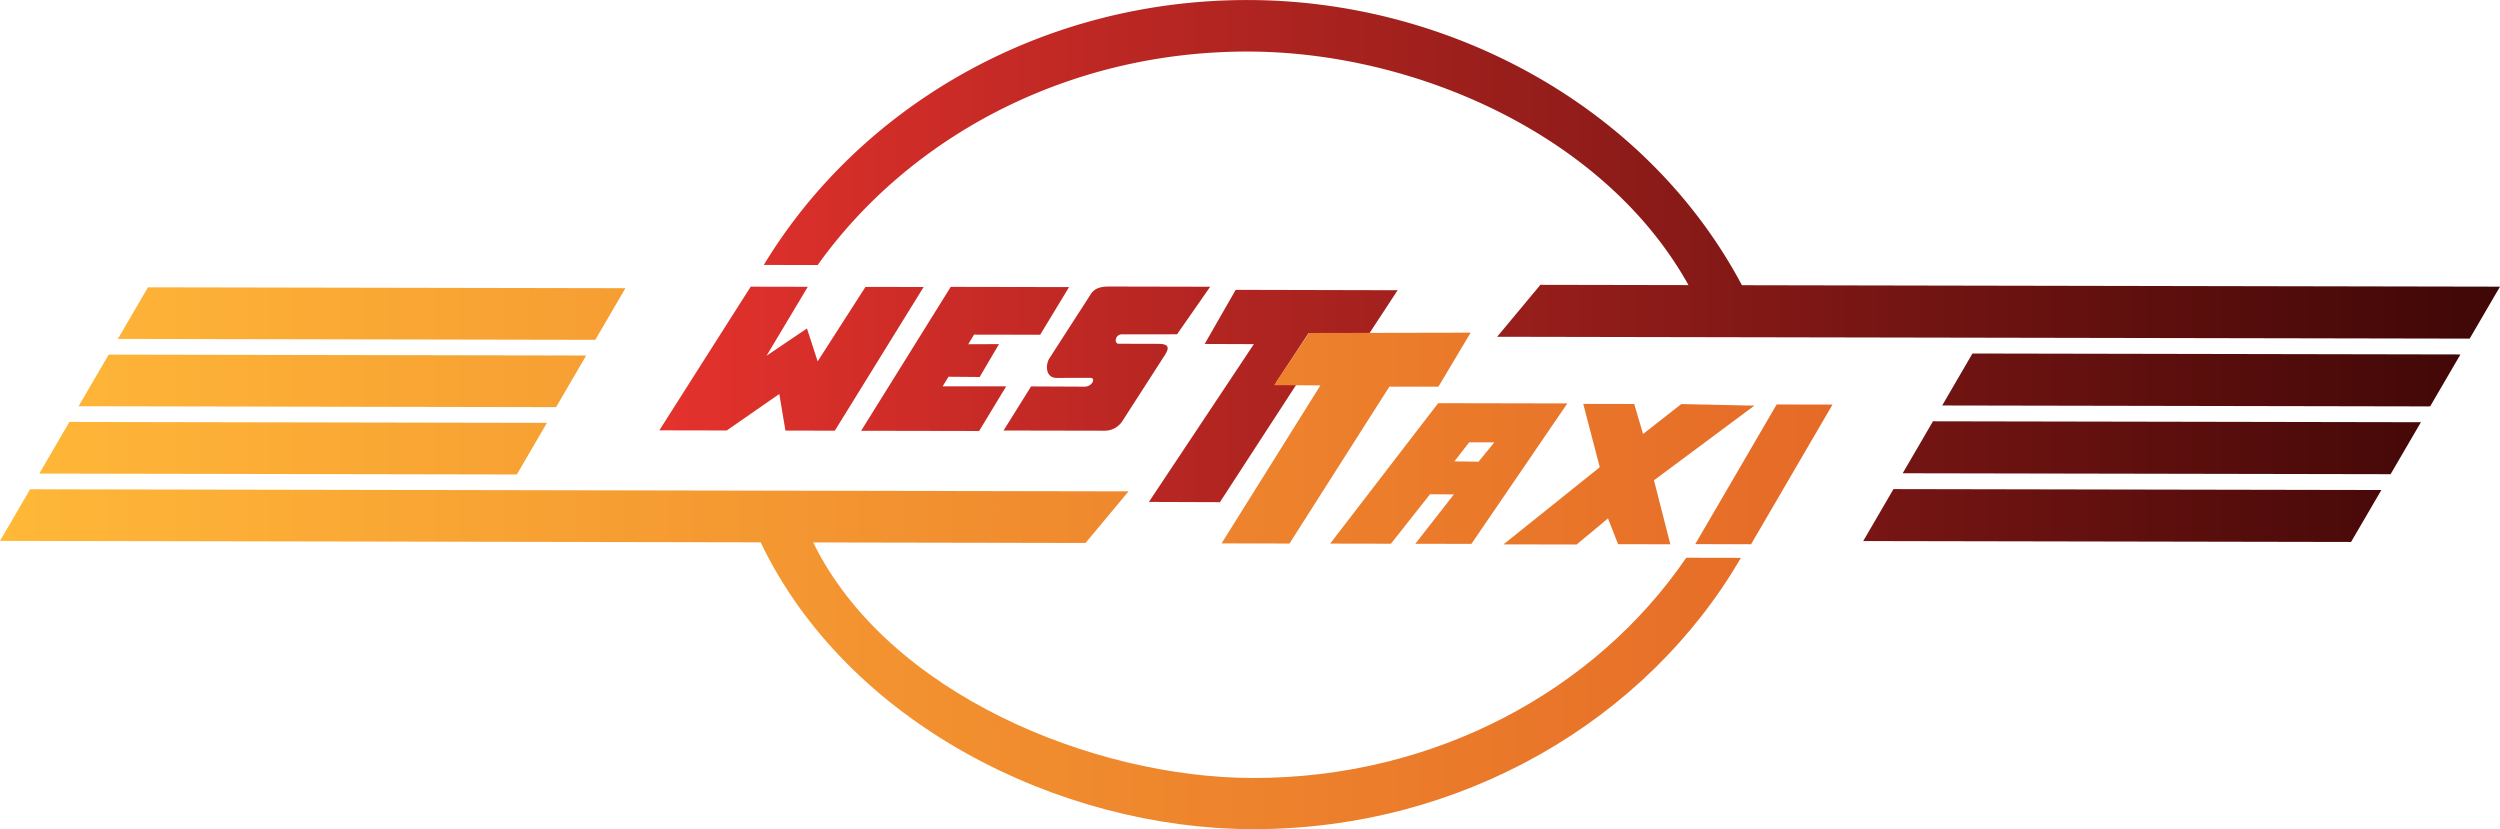 <svg id="LOGO_BIG" data-name="LOGO BIG" xmlns="http://www.w3.org/2000/svg" xmlns:xlink="http://www.w3.org/1999/xlink" width="992" height="329" viewBox="0 0 992 329">
<defs>
    <style>
      .cls-1, .cls-2 {
        fill-rule: evenodd;
      }

      .cls-1 {
        fill: url(#linear-gradient);
      }

      .cls-2 {
        fill: url(#linear-gradient-2);
      }
    </style>
    <linearGradient id="linear-gradient" x1="992" y1="107.532" x2="261.625" y2="107.531" gradientUnits="userSpaceOnUse">
      <stop offset="0" stop-color="#3e0706"/>
      <stop offset="1" stop-color="#e5322d"/>
    </linearGradient>
    <linearGradient id="linear-gradient-2" x1="727.156" y1="221.5" x2="0" y2="221.5" gradientUnits="userSpaceOnUse">
      <stop offset="0" stop-color="#e56a27"/>
      <stop offset="1" stop-color="#ffb838"/>
    </linearGradient>
  </defs>
  <path id="RIGHT" class="cls-1" d="M297.871,113.754L320.54,113.8l-16.388,27.379L320.2,130.328l4.245,13.059,18.972-29.545,23.077,0.044L331.26,170.891l-19.605-.036-2.425-14.529L288.373,170.81l-26.753-.051,36.251-57h0Zm256.711,1.409-64.257-.153-12.313,21.471,19.518,0.073-41.646,62.613,28.177,0.1,30.757-47.33-8.566-.015,12.967-19.679h24.157l11.206-17.078h0Zm56.644-2.143,58.766,0.112C636.753,53.4,561.263,20.582,495.36,20.455,423.925,20.319,361,54.029,324.448,105.166l-21.369-.042C341.205,42.209,413.085-.144,495.4.014c79.485,0.15,157.953,41.993,195.793,113.158l300.8,0.574-12.027,20.621-385.913-.736,17.174-20.611h0Zm171.443,27.252,193.636,0.37-12.027,20.62-193.62-.368,12.011-20.622h0ZM767,167.169l193.615,0.369-12.027,20.621-193.6-.37L767,167.169h0Zm-15.666,26.9,193.594,0.369L932.9,215.054l-193.577-.369,12.01-20.62h0ZM398.216,170.828l40.357,0.077a8.359,8.359,0,0,0,6.66-3.631l17.026-26.449c2.066-3.21,1.1-4.379-2.624-4.389l-15.766-.041c-1.831-.005-1.494-3.736,1.35-3.737l21.828-.009L480.2,113.777l-40.159-.084c-3.281-.007-5.7.674-7.19,2.99l-16.514,25.612c-1.4,2.176-1.711,7.672,2.985,7.662l13.312-.029c2.369-.006.719,3.518-2.237,3.5l-21.255-.1-10.927,17.5h0ZM424.2,113.92l-46.951-.09L341.7,170.93l46.811,0.089,10.746-17.726-25.211,0,2.314-3.8,12.37,0.1,7.665-13.045-12.2.048,2.318-3.814,26.221,0.05L424.2,113.92h0Z"/>
  <path id="LEFT_" data-name="LEFT " class="cls-2" d="M672.664,215.912l22.162,0.042,32.316-55.418-22.162-.042-32.316,55.418h0Zm-241.921-.467-108.071-.207c29.475,60.192,111.254,93.346,174.339,93.467,72.478,0.137,136.145-34.78,172.092-87.392l21.694,0.042c-37.352,64.279-110.63,107.812-193.824,107.655-76.9-.146-160.875-42.178-195.147-113.81L0,214.626l11.949-20.481,435.857,0.829-17.066,20.471h0ZM205.087,188.272l-189.5-.363,11.949-20.482,189.484,0.361-11.935,20.484h0Zm15.566-26.718-189.477-.361,11.95-20.481,189.461,0.36-11.934,20.482h0Zm15.566-26.715-189.457-.361L58.711,114l189.441,0.361-11.933,20.481h0Zm283.162-2.714-13.842,20.706,18.4,0.088-39.233,62.7,26.957,0.05L551.3,153.437l19.46,0L583.555,132l-64.174.128h0Zm57.739,50.932,9.556,0.154,6.272-7.687-9.966-.021-5.862,7.554h0ZM527.8,215.706l24.123,0.045,15.515-19.641,9.447,0.082L561.6,215.769l22.257,0.044,38.055-55.731-51.253-.1L527.8,215.706h0Zm68.789,0.3,29,0.053,12.466-10.344,4,10.214,20.731,0.041-6.492-25.392,39.83-29.617-28.992-.627L651.968,172.2l-3.514-11.9-20.226-.038,6.558,25.127-38.2,30.618h0Z"/>
</svg>
